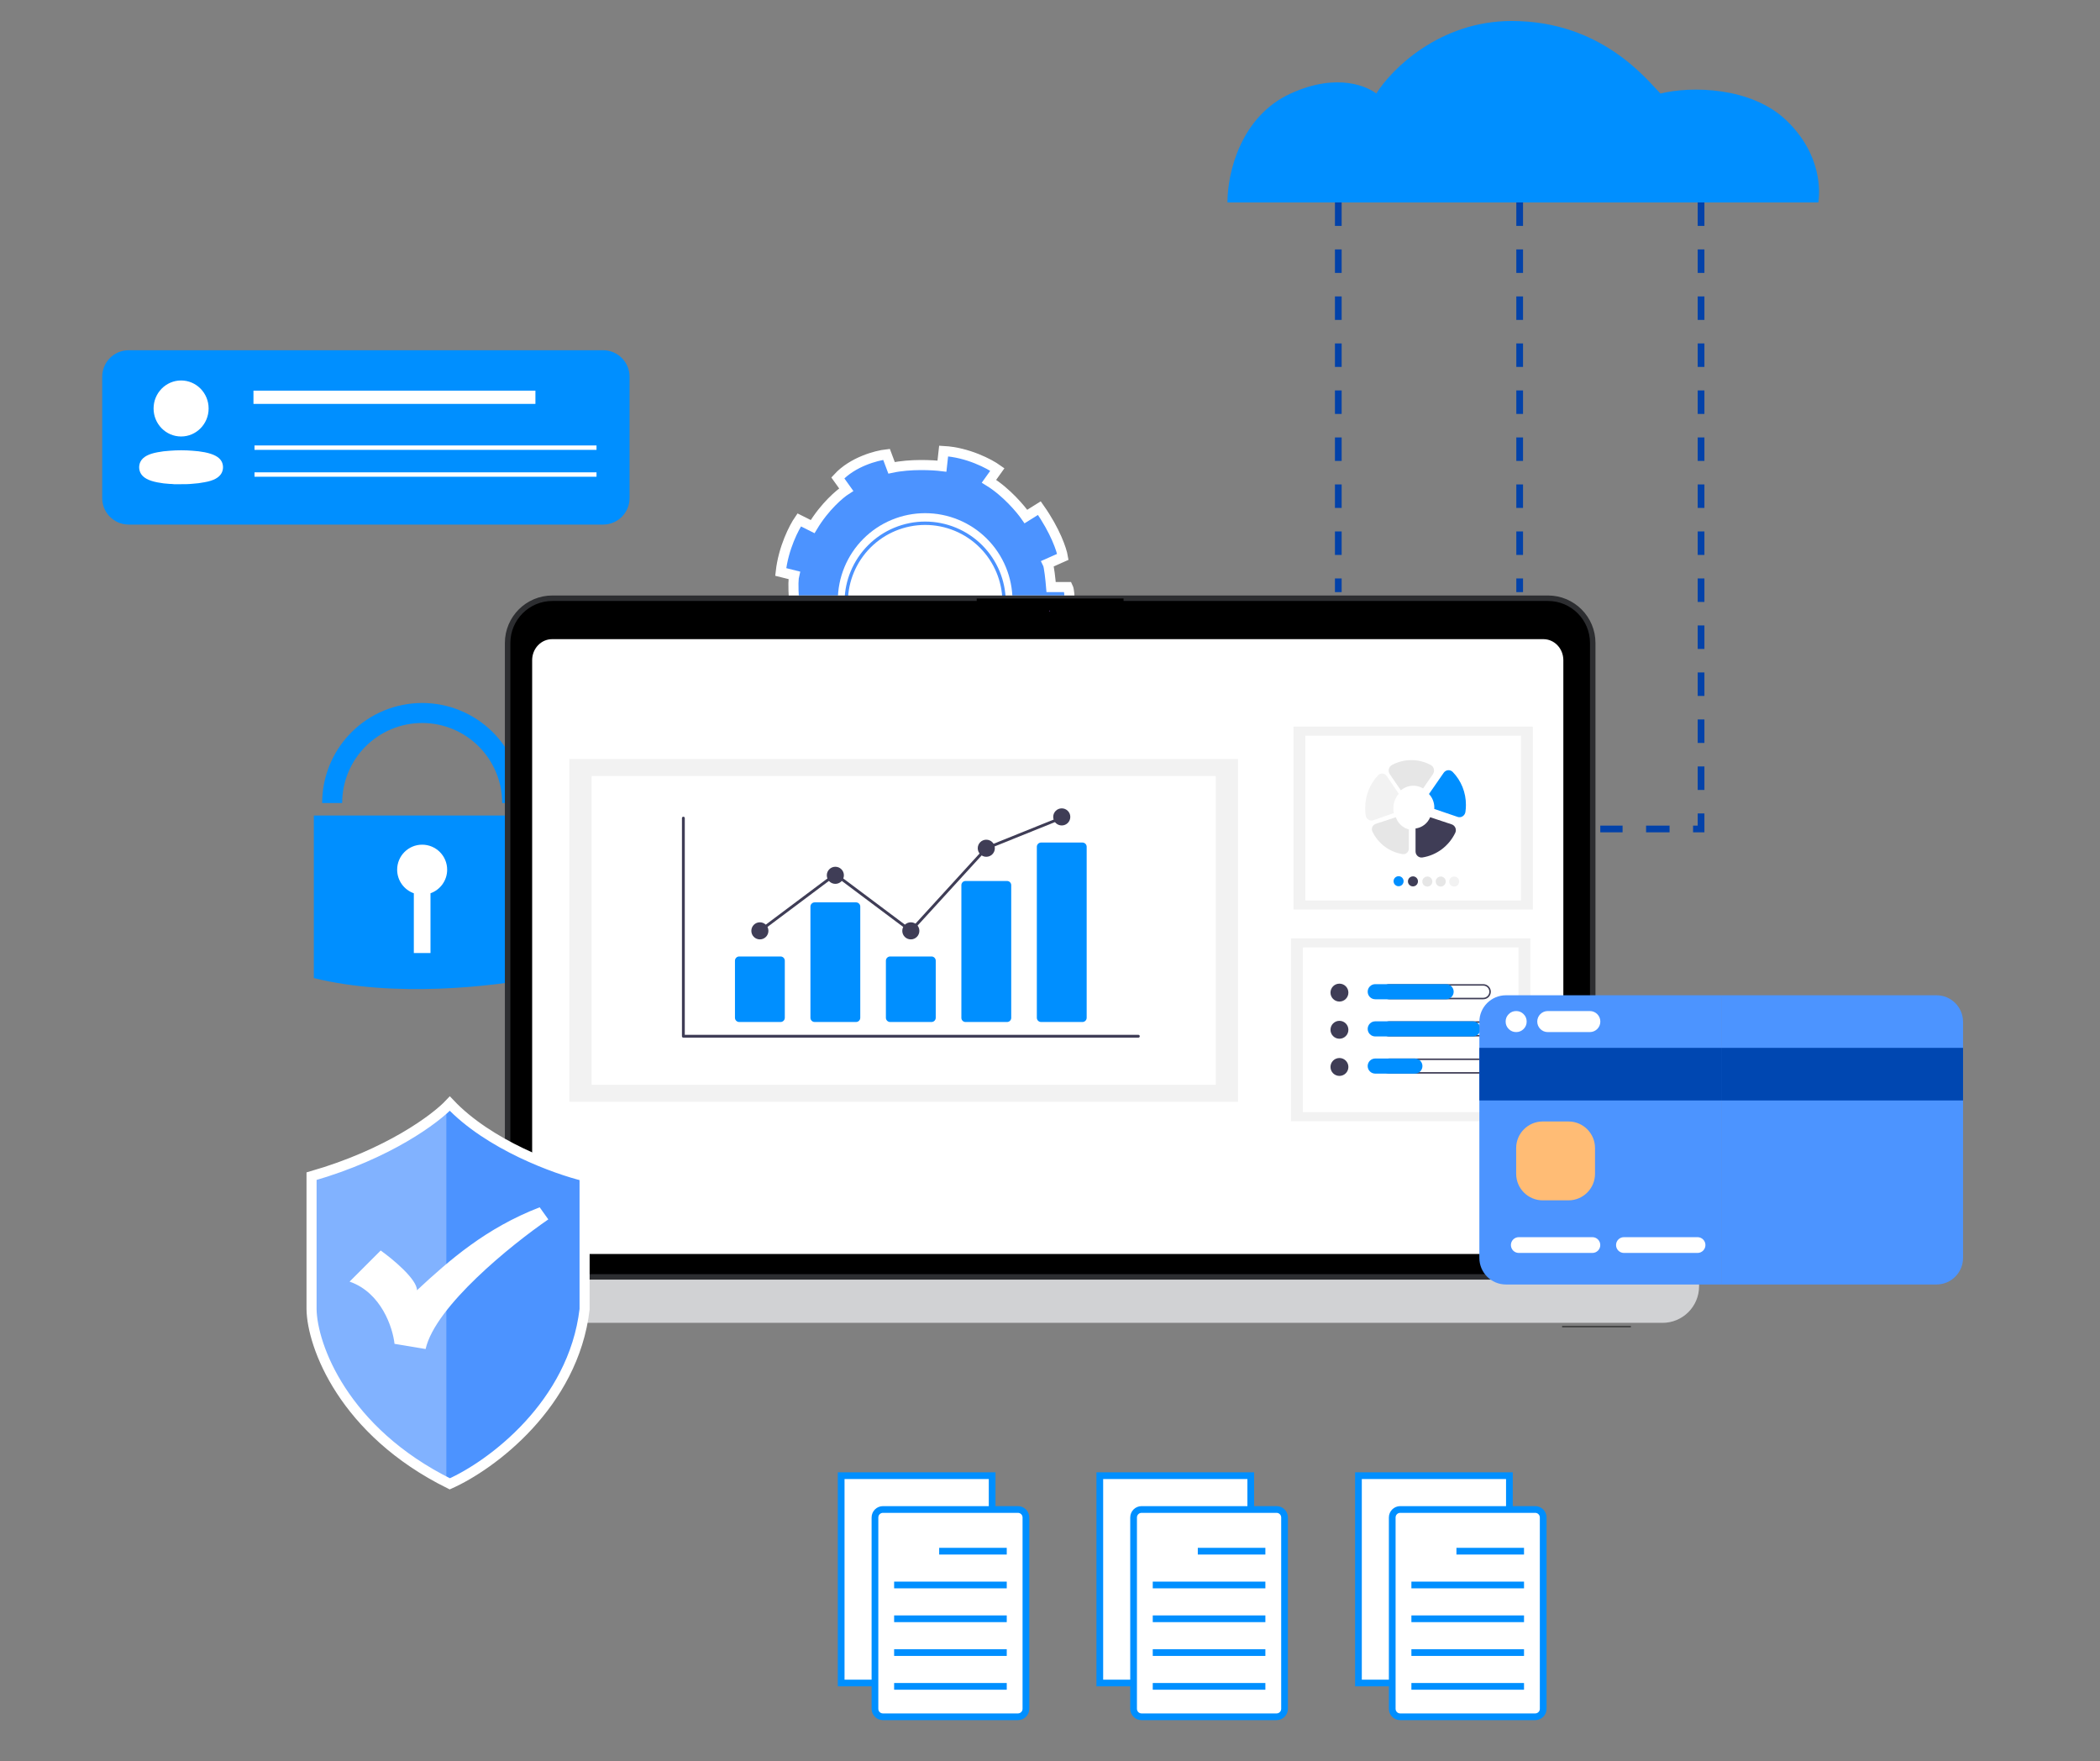 <?xml version="1.0" encoding="UTF-8" standalone="no"?>
<svg
   id="body_1"
   width="328"
   height="275"
   version="1.1"
   xmlns="http://www.w3.org/2000/svg"
   xmlns:svg="http://www.w3.org/2000/svg">
  <rect width="100%" height="100%" fill="#808080" stroke="none"/>
  <defs
     id="defs956" />
  <g
     transform="matrix(1 0 0 1 0 0)"
     id="g951">
    <path
       d="M137.284 99.453L121.712 84.261L101.832 84.261L84.272 67.129"
       stroke="#000000"
       stroke-width="0.525"
       stroke-linecap="square"
       fill="none"
       stroke-opacity="0"
       id="path545" />
    <path
       d="M190.942 184.144L206.515 199.337L226.395 199.337L243.955 216.469"
       stroke="#000000"
       stroke-width="0.525"
       stroke-linecap="square"
       fill="none"
       stroke-opacity="0"
       id="path547" />
    <path
       d="M190.942 99.453L206.515 84.261L226.395 84.261L243.955 67.129"
       stroke="#000000"
       stroke-width="0.525"
       stroke-linecap="square"
       fill="none"
       stroke-opacity="0"
       id="path549" />
    <path
       d="M137.284 184.144L121.712 199.337L101.832 199.337L84.272 216.469"
       stroke="#000000"
       stroke-width="0.525"
       stroke-linecap="square"
       fill="none"
       stroke-opacity="0"
       id="path551" />
    <path
       d="M148.921 92.342L131.528 75.316L101.993 75.316L84.272 57.969L84.272 40.622"
       stroke="#000000"
       stroke-width="0.525"
       fill="none"
       stroke-opacity="0"
       id="path553" />
    <path
       d="M179.305 191.256L196.699 208.281L226.234 208.281L243.955 225.628L243.955 242.975"
       stroke="#000000"
       stroke-width="0.525"
       fill="none"
       stroke-opacity="0"
       id="path555" />
    <path
       d="M179.305 92.342L196.699 75.316L226.234 75.316L243.955 57.969L243.955 40.622"
       stroke="#000000"
       stroke-width="0.525"
       fill="none"
       stroke-opacity="0"
       id="path557" />
    <path
       d="M148.921 191.256L131.528 208.281L101.993 208.281L84.272 225.628L84.272 242.975"
       stroke="#000000"
       stroke-width="0.525"
       fill="none"
       stroke-opacity="0"
       id="path559" />
    <path
       d="M112.07 28.985L112.07 55.815L121.445 65.189L136.637 65.189L152.8 81.351"
       stroke="#000000"
       stroke-width="0.525"
       fill="none"
       stroke-opacity="0"
       id="path561" />
    <path
       d="M216.155 254.612L216.155 227.783L206.781 218.409L191.588 218.409L175.426 202.246"
       stroke="#000000"
       stroke-width="0.525"
       fill="none"
       stroke-opacity="0"
       id="path563" />
    <path
       d="M216.155 28.985L216.155 55.815L206.781 65.189L191.588 65.189L175.426 81.351"
       stroke="#000000"
       stroke-width="0.525"
       fill="none"
       stroke-opacity="0"
       id="path565" />
    <path
       d="M112.07 254.612L112.07 227.783L121.445 218.409L136.637 218.409L152.8 202.246"
       stroke="#000000"
       stroke-width="0.525"
       fill="none"
       stroke-opacity="0"
       id="path567" />
    <path
       d="M123.706 29.632L123.706 52.35L133.403 61.31"
       stroke="#000000"
       stroke-width="0.525"
       fill="none"
       stroke-opacity="0"
       id="path569" />
    <path
       d="M204.521 253.966L204.521 231.247L194.823 222.287"
       stroke="#000000"
       stroke-width="0.525"
       fill="none"
       stroke-opacity="0"
       id="path571" />
    <path
       d="M204.521 29.632L204.521 52.35L194.823 61.31"
       stroke="#000000"
       stroke-width="0.525"
       fill="none"
       stroke-opacity="0"
       id="path573" />
    <path
       d="M123.706 253.966L123.706 231.247L133.403 222.287"
       stroke="#000000"
       stroke-width="0.525"
       fill="none"
       stroke-opacity="0"
       id="path575" />
    <path
       d="M144.072 28.985L144.072 36.097L135.345 44.824L135.345 55.492L157.326 77.472"
       stroke="#000000"
       stroke-width="0.525"
       fill="none"
       stroke-opacity="0"
       id="path577" />
    <path
       d="M184.154 254.612L184.154 247.501L192.882 238.773L192.882 228.106L170.901 206.125"
       stroke="#000000"
       stroke-width="0.525"
       fill="none"
       stroke-opacity="0"
       id="path579" />
    <path
       d="M184.154 28.985L184.154 36.097L192.882 44.824L192.882 55.492L170.901 77.472"
       stroke="#000000"
       stroke-width="0.525"
       fill="none"
       stroke-opacity="0"
       id="path581" />
    <path
       d="M144.072 254.612L144.072 247.501L135.345 238.773L135.345 228.106L157.326 206.125"
       stroke="#000000"
       stroke-width="0.525"
       fill="none"
       stroke-opacity="0"
       id="path583" />
    <path
       d="M86.856 29.632L94.079 36.743L94.079 55.815L109.509 71.007L128.879 71.007"
       stroke="#000000"
       stroke-width="0.525"
       fill="none"
       stroke-opacity="0"
       id="path585" />
    <path
       d="M241.37 253.966L234.148 246.854L234.148 227.783L218.718 212.59L199.348 212.59"
       stroke="#000000"
       stroke-width="0.525"
       fill="none"
       stroke-opacity="0"
       id="path587" />
    <path
       d="M241.37 29.632L234.148 36.743L234.148 55.815L218.718 71.007L199.348 71.007"
       stroke="#000000"
       stroke-width="0.525"
       fill="none"
       stroke-opacity="0"
       id="path589" />
    <path
       d="M86.856 253.966L94.079 246.854L94.079 227.783L109.509 212.59L128.879 212.59"
       stroke="#000000"
       stroke-width="0.525"
       fill="none"
       stroke-opacity="0"
       id="path591" />
    <path
       d="M103.666 29.632L103.666 56.138L114.656 67.129"
       stroke="#000000"
       stroke-width="0.525"
       fill="none"
       stroke-opacity="0"
       id="path593" />
    <path
       d="M224.561 253.966L224.561 227.459L213.57 216.469"
       stroke="#000000"
       stroke-width="0.525"
       fill="none"
       stroke-opacity="0"
       id="path595" />
    <path
       d="M224.561 29.632L224.561 56.138L213.57 67.129"
       stroke="#000000"
       stroke-width="0.525"
       fill="none"
       stroke-opacity="0"
       id="path597" />
    <path
       d="M103.666 253.966L103.666 227.459L114.656 216.469"
       stroke="#000000"
       stroke-width="0.525"
       fill="none"
       stroke-opacity="0"
       id="path599" />
    <path
       d="M156.678 28.985L156.678 40.061L150.213 46.576L150.213 52.765L159.91 62.538L159.91 71.007"
       stroke="#000000"
       stroke-width="0.525"
       fill="none"
       stroke-opacity="0"
       id="path601" />
    <path
       d="M158.993 257.198L158.993 246.797L151.507 239.646L151.507 225.995L164.437 213.319L164.437 198.367"
       stroke="#000000"
       stroke-width="0.525"
       fill="none"
       stroke-opacity="0"
       id="path603" />
    <path
       d="M168.632 257.461L168.632 234.639L173.353 227.819L173.354 211.556L168.632 208.408L168.632 198.367"
       stroke="#000000"
       stroke-width="0.525"
       fill="none"
       stroke-opacity="0"
       id="path605" />
    <path
       d="M173.487 28.985L173.487 57.921L163.79 67.674L163.79 85.23"
       stroke="#000000"
       stroke-width="0.525"
       fill="none"
       stroke-opacity="0"
       id="path607" />
    <path
       d="M53.885 28.985L70.687 45.471L70.687 66.159L88.149 83.291"
       stroke="#000000"
       stroke-width="0.525"
       fill="none"
       stroke-opacity="0"
       id="path609" />
    <path
       d="M274.342 254.612L257.539 238.127L257.539 217.439L240.078 200.307"
       stroke="#000000"
       stroke-width="0.525"
       fill="none"
       stroke-opacity="0"
       id="path611" />
    <path
       d="M274.342 28.985L257.539 45.471L257.539 66.159L240.078 83.291"
       stroke="#000000"
       stroke-width="0.525"
       fill="none"
       stroke-opacity="0"
       id="path613" />
    <path
       d="M53.885 254.612L70.687 238.127L70.687 217.439L88.149 200.307"
       stroke="#000000"
       stroke-width="0.525"
       fill="none"
       stroke-opacity="0"
       id="path615" />
    <path
       d="M75.868 83.291L46.129 53.552L46.129 28.985"
       stroke="#000000"
       stroke-width="0.525"
       fill="none"
       stroke-opacity="0"
       id="path617" />
    <path
       d="M252.359 200.307L282.098 230.045L282.098 254.612"
       stroke="#000000"
       stroke-width="0.525"
       fill="none"
       stroke-opacity="0"
       id="path619" />
    <path
       d="M252.359 83.291L282.098 53.552L282.098 28.985"
       stroke="#000000"
       stroke-width="0.525"
       fill="none"
       stroke-opacity="0"
       id="path621" />
    <path
       d="M75.868 200.307L46.129 230.045L46.129 254.612"
       stroke="#000000"
       stroke-width="0.525"
       fill="none"
       stroke-opacity="0"
       id="path623" />
    <path
       d="M96.555 89.109L59.942 89.109L31.905 61.956"
       stroke="#000000"
       stroke-width="0.525"
       fill="none"
       stroke-opacity="0"
       id="path625" />
    <path
       d="M231.672 194.488L268.284 194.488L296.321 221.641"
       stroke="#000000"
       stroke-width="0.525"
       fill="none"
       stroke-opacity="0"
       id="path627" />
    <path
       d="M231.672 89.109L268.284 89.109L296.321 61.956"
       stroke="#000000"
       stroke-width="0.525"
       fill="none"
       stroke-opacity="0"
       id="path629" />
    <path
       d="M96.555 194.488L59.942 194.488L31.905 221.641"
       stroke="#000000"
       stroke-width="0.525"
       fill="none"
       stroke-opacity="0"
       id="path631" />
    <path
       d="M127.587 104.625L117.709 95.015L48.233 95.015L21.561 69.068"
       stroke="#000000"
       stroke-width="0.525"
       fill="none"
       stroke-opacity="0"
       id="path633" />
    <path
       d="M200.64 178.972L210.518 188.582L279.994 188.582L306.665 214.53"
       stroke="#000000"
       stroke-width="0.525"
       fill="none"
       stroke-opacity="0"
       id="path635" />
    <path
       d="M200.64 104.625L210.518 95.015L279.994 95.015L306.665 69.068"
       stroke="#000000"
       stroke-width="0.525"
       fill="none"
       stroke-opacity="0"
       id="path637" />
    <path
       d="M127.587 178.972L117.709 188.582L48.233 188.582L21.561 214.53"
       stroke="#000000"
       stroke-width="0.525"
       fill="none"
       stroke-opacity="0"
       id="path639" />
    <path
       d="M117.889 110.444L116.23 108.779L108.932 108.779L99.643 99.453L92.676 99.453"
       stroke="#000000"
       stroke-width="0.525"
       fill="none"
       stroke-opacity="0"
       id="path641" />
    <path
       d="M210.337 173.154L211.996 174.819L219.295 174.819L228.584 184.144L235.551 184.144"
       stroke="#000000"
       stroke-width="0.525"
       fill="none"
       stroke-opacity="0"
       id="path643" />
    <path
       d="M210.337 110.444L211.996 108.779L219.295 108.779L228.584 99.453L235.551 99.453"
       stroke="#000000"
       stroke-width="0.525"
       fill="none"
       stroke-opacity="0"
       id="path645" />
    <path
       d="M117.889 173.154L116.23 174.819L108.932 174.819L99.643 184.144L92.676 184.144"
       stroke="#000000"
       stroke-width="0.525"
       fill="none"
       stroke-opacity="0"
       id="path647" />
    <path
       d="M55.825 98.16L82.671 98.16L100.351 115.616L106.898 115.616"
       stroke="#000000"
       stroke-width="0.525"
       fill="none"
       stroke-opacity="0"
       id="path649" />
    <path
       d="M272.401 185.437L245.555 185.437L227.876 167.982L221.328 167.982"
       stroke="#000000"
       stroke-width="0.525"
       fill="none"
       stroke-opacity="0"
       id="path651" />
    <path
       d="M272.401 98.16L245.555 98.16L227.876 115.616L221.328 115.616"
       stroke="#000000"
       stroke-width="0.525"
       fill="none"
       stroke-opacity="0"
       id="path653" />
    <path
       d="M55.825 185.437L82.671 185.437L100.351 167.982L106.898 167.982"
       stroke="#000000"
       stroke-width="0.525"
       fill="none"
       stroke-opacity="0"
       id="path655" />
    <path
       d="M113.364 124.02L98.912 124.02L78.221 103.529L43.405 103.529L11.218 71.654"
       stroke="#000000"
       stroke-width="0.525"
       fill="none"
       stroke-opacity="0"
       id="path657" />
    <path
       d="M214.863 159.577L229.315 159.577L250.007 180.068L284.822 180.068L317.01 211.944"
       stroke="#000000"
       stroke-width="0.525"
       fill="none"
       stroke-opacity="0"
       id="path659" />
    <path
       d="M214.863 124.02L229.315 124.02L250.007 103.529L284.822 103.529L317.01 71.654"
       stroke="#000000"
       stroke-width="0.525"
       fill="none"
       stroke-opacity="0"
       id="path661" />
    <path
       d="M113.364 159.577L98.912 159.577L78.221 180.068L43.405 180.068L11.218 211.944"
       stroke="#000000"
       stroke-width="0.525"
       fill="none"
       stroke-opacity="0"
       id="path663" />
    <path
       d="M113.363 132.425L88.062 132.425L65.719 110.444L13.803 110.444"
       stroke="#000000"
       stroke-width="0.525"
       fill="none"
       stroke-opacity="0"
       id="path665" />
    <path
       d="M214.863 151.173L240.164 151.173L262.508 173.154L314.424 173.154"
       stroke="#000000"
       stroke-width="0.525"
       fill="none"
       stroke-opacity="0"
       id="path667" />
    <path
       d="M214.863 132.425L240.164 132.425L262.508 110.444L314.424 110.444"
       stroke="#000000"
       stroke-width="0.525"
       fill="none"
       stroke-opacity="0"
       id="path669" />
    <path
       d="M113.363 151.173L88.062 151.173L65.719 173.154L13.803 173.154"
       stroke="#000000"
       stroke-width="0.525"
       fill="none"
       stroke-opacity="0"
       id="path671" />
    <path
       d="M113.363 138.243L84.421 138.243L75.213 129.192L38.048 129.192L26.866 118.202L0.227 118.202"
       stroke="#000000"
       stroke-width="0.525"
       fill="none"
       stroke-opacity="0"
       id="path673" />
    <path
       d="M214.863 145.355L243.805 145.355L253.014 154.405L290.178 154.405L301.36 165.396L328 165.396"
       stroke="#000000"
       stroke-width="0.525"
       fill="none"
       stroke-opacity="0"
       id="path675" />
    <path
       d="M214.863 138.243L243.805 138.243L253.014 129.192L290.178 129.192L301.36 118.202L328 118.202"
       stroke="#000000"
       stroke-width="0.525"
       fill="none"
       stroke-opacity="0"
       id="path677" />
    <path
       d="M113.363 145.355L84.421 145.355L75.213 154.405L38.048 154.405L26.866 165.396L0.227 165.396"
       stroke="#000000"
       stroke-width="0.525"
       fill="none"
       stroke-opacity="0"
       id="path679" />
    <path
       d="M73.281 135.011L36.718 135.011L26.272 124.667L7.338 124.667"
       stroke="#000000"
       stroke-width="0.525"
       fill="none"
       stroke-opacity="0"
       id="path681" />
    <path
       d="M254.946 148.587L291.508 148.587L301.955 158.931L320.889 158.931"
       stroke="#000000"
       stroke-width="0.525"
       fill="none"
       stroke-opacity="0"
       id="path683" />
    <path
       d="M254.946 135.011L291.508 135.011L301.955 124.667L320.889 124.667"
       stroke="#000000"
       stroke-width="0.525"
       fill="none"
       stroke-opacity="0"
       id="path685" />
    <path
       d="M73.281 148.587L36.718 148.587L26.272 158.931L7.338 158.931"
       stroke="#000000"
       stroke-width="0.525"
       fill="none"
       stroke-opacity="0"
       id="path687" />
    <path
       d="M113.364 142.122L9.925 142.122"
       stroke="#000000"
       stroke-width="0.525"
       fill="none"
       stroke-opacity="0"
       id="path689" />
    <path
       d="M214.863 141.476L318.303 141.476"
       stroke="#000000"
       stroke-width="0.525"
       fill="none"
       stroke-opacity="0"
       id="path691" />
    <g
       id="g697">
      <path
         d="M163.649 88.006C 163.859 88.425 164.087 90.629 164.174 91.678L164.174 91.678L166.797 91.678C 167.007 92.098 167.06 93.252 167.06 93.777L167.06 93.777L164.436 93.777L124.04 93.777C 123.83 91.468 123.953 90.192 124.04 89.842L124.04 89.842L121.942 89.317C 122.361 85.54 124.04 82.322 124.827 81.186L124.827 81.186L126.926 82.235C 128.814 79.087 131.21 77.076 132.172 76.464L132.172 76.464L130.86 74.628C 133.169 72.11 136.893 71.13 138.467 70.955L138.467 70.955L139.254 73.054C 142.192 72.424 145.725 72.617 147.124 72.792L147.124 72.792L147.386 70.431C 151.163 70.641 154.556 72.442 155.78 73.316L155.78 73.316L154.469 75.152C 157.197 76.831 159.452 79.524 160.239 80.661L160.239 80.661L162.338 79.35C 164.856 82.917 165.835 85.907 166.01 86.957L166.01 86.957L163.649 88.006z"
         stroke="none"
         fill="#4C93FF"
         fill-rule="nonzero"
         id="path693" />
      <path
         d="M163.649 88.006C 163.859 88.425 164.087 90.629 164.174 91.678L164.174 91.678L166.797 91.678C 167.007 92.098 167.06 93.252 167.06 93.777L167.06 93.777L164.436 93.777L124.04 93.777C 123.83 91.468 123.953 90.192 124.04 89.842L124.04 89.842L121.942 89.317C 122.361 85.54 124.04 82.322 124.827 81.186L124.827 81.186L126.926 82.235C 128.814 79.087 131.21 77.076 132.172 76.464L132.172 76.464L130.86 74.628C 133.169 72.11 136.893 71.13 138.467 70.955L138.467 70.955L139.254 73.054C 142.192 72.424 145.725 72.617 147.124 72.792L147.124 72.792L147.386 70.431C 151.163 70.641 154.556 72.442 155.78 73.316L155.78 73.316L154.469 75.152C 157.197 76.831 159.452 79.524 160.239 80.661L160.239 80.661L162.338 79.35C 164.856 82.917 165.835 85.907 166.01 86.957L166.01 86.957L163.649 88.006z"
         stroke="#FFFFFF"
         stroke-width="1.574"
         fill="none"
         id="path695" />
    </g>
    <path
       d="M158.141 93.777C 158.141 91.986 157.788 90.212 157.103 88.557C 156.417 86.902 155.412 85.398 154.146 84.132C 152.879 82.865 151.376 81.86 149.721 81.175C 148.066 80.489 146.292 80.136 144.501 80.136C 142.709 80.136 140.936 80.489 139.281 81.175C 137.626 81.86 136.122 82.865 134.856 84.132C 133.589 85.398 132.584 86.902 131.899 88.557C 131.213 90.212 130.86 91.986 130.86 93.777L130.86 93.777L144.501 93.777L158.141 93.777z"
       stroke="none"
       fill="#FFFFFF"
       fill-rule="nonzero"
       id="path699" />
    <path
       d="M156.826 93.777C 156.794 92.247 156.477 90.736 155.891 89.321C 155.271 87.825 154.363 86.466 153.218 85.321C 152.073 84.177 150.714 83.268 149.218 82.649C 147.722 82.029 146.119 81.71 144.5 81.71C 142.881 81.71 141.278 82.029 139.782 82.649C 138.286 83.268 136.927 84.177 135.783 85.321C 134.638 86.466 133.73 87.825 133.11 89.321C 132.524 90.736 132.207 92.247 132.174 93.777L132.174 93.777L144.5 93.777L156.826 93.777z"
       stroke="#4C93FF"
       stroke-width="0.525"
       fill="none"
       id="path701" />
    <g
       id="g709">
      <path
         d="M83.508 127.349L49.017 127.349L49.017 152.73C 61.512 155.853 77.217 154.031 83.508 152.73L83.508 152.73L83.508 127.349z"
         stroke="none"
         fill="#008FFF"
         fill-rule="nonzero"
         id="path703" />
      <path
         d="M81.503 124.095C 81.196 120.429 79.603 116.973 76.982 114.353C 74.053 111.423 70.081 109.778 65.938 109.778C 61.796 109.778 57.823 111.423 54.894 114.353C 52.273 116.973 50.68 120.429 50.374 124.095C 50.338 124.526 50.319 124.961 50.319 125.397L50.319 125.397L53.443 125.397C 53.443 122.083 54.76 118.905 57.103 116.561C 59.446 114.218 62.624 112.902 65.938 112.902C 69.252 112.902 72.43 114.218 74.773 116.561C 77.117 118.905 78.433 122.083 78.433 125.397L78.433 125.397L81.557 125.397C 81.557 124.961 81.539 124.526 81.503 124.095z"
         stroke="none"
         fill="#008FFF"
         fill-rule="nonzero"
         id="path705" />
      <path
         d="M67.239 139.491C 68.755 138.955 69.842 137.509 69.842 135.809C 69.842 133.653 68.093 131.904 65.937 131.904C 63.78 131.904 62.032 133.653 62.032 135.809C 62.032 137.51 63.119 138.956 64.636 139.492L64.636 139.492L64.636 148.825L67.239 148.825L67.239 139.491z"
         stroke="none"
         fill="#FFFFFF"
         fill-rule="nonzero"
         id="path707" />
    </g>
    <path
       d="M86.617 92.903L241.439 92.903C 245.773 92.903 249.286 96.417 249.286 100.751L249.286 100.751L249.286 199.4L78.77 199.4L78.77 100.751C 78.77 96.417 82.283 92.903 86.617 92.903z"
       stroke="#000000"
       stroke-width="0.856"
       fill="none"
       stroke-opacity="0"
       id="path711" />
    <path
       d="M86.277 93.419L241.779 93.419C 245.64 93.419 248.77 96.549 248.77 100.411L248.77 100.411L248.77 199.4L79.285 199.4L79.285 100.411C 79.285 96.549 82.416 93.419 86.277 93.419z"
       stroke="#2D2E31"
       stroke-width="0.856"
       fill="#000000"
       fill-rule="nonzero"
       id="path713" />
    <path
       d="M152.551 93.46L152.551 95.178L154.562 95.178C 155.035 95.178 155.418 95.561 155.418 96.034L155.418 96.034L155.418 97.208C 155.418 97.64 155.795 97.989 156.261 97.989L156.261 97.989L172.115 97.989C 172.58 97.989 172.958 97.64 172.958 97.208L172.958 97.208L172.958 96.034C 172.958 95.561 173.341 95.178 173.814 95.178L173.814 95.178L175.488 95.178L175.488 93.46L152.551 93.46z"
       stroke="none"
       fill="#000000"
       fill-rule="nonzero"
       id="path715" />
    <path
       transform="matrix(-1 8.742278E-08 -8.742278E-08 -1 327.906 191.17)"
       d="M163.176 95.585C 163.176 95.188 163.524 94.865 163.953 94.865C 164.382 94.865 164.73 95.188 164.73 95.585C 164.73 95.982 164.382 96.305 163.953 96.305C 163.524 96.305 163.176 95.982 163.176 95.585"
       stroke="none"
       fill="none"
       id="path717" />
    <path
       d="M163.513 95.568C 163.513 95.353 163.702 95.178 163.935 95.178C 164.168 95.178 164.357 95.353 164.357 95.568C 164.357 95.784 164.168 95.959 163.935 95.959C 163.702 95.959 163.513 95.784 163.513 95.568"
       stroke="none"
       fill="none"
       id="path719" />
    <g
       id="g723">
      <path
         d="M163.937 95.334C 163.869 95.334 163.805 95.367 163.758 95.426C 163.71 95.484 163.684 95.564 163.684 95.647C 163.684 95.729 163.71 95.809 163.758 95.867C 163.805 95.926 163.869 95.959 163.937 95.959L163.937 95.959L163.937 95.647L163.937 95.334z"
         stroke="none"
         fill="none"
         id="path721" />
    </g>
    <g
       id="g727">
      <path
         d="M163.849 95.412C 163.849 95.369 163.887 95.334 163.934 95.334C 163.981 95.334 164.019 95.369 164.019 95.412C 164.019 95.455 163.981 95.49 163.934 95.49C 163.887 95.49 163.849 95.455 163.849 95.412"
         stroke="none"
         fill="#50326D"
         fill-rule="nonzero"
         id="path725" />
    </g>
    <g
       id="g731">
      <path
         d="M164.02 95.959C 164.11 95.959 164.195 95.926 164.259 95.867C 164.322 95.809 164.357 95.729 164.357 95.646C 164.357 95.563 164.322 95.484 164.259 95.425C 164.195 95.367 164.11 95.334 164.02 95.334L164.02 95.334L164.02 95.646L164.02 95.959z"
         stroke="none"
         fill="none"
         id="path729" />
    </g>
    <g
       id="g735">
      <path
         d="M163.849 95.725C 163.849 95.681 163.925 95.646 164.018 95.646C 164.111 95.646 164.187 95.681 164.187 95.725C 164.187 95.768 164.111 95.803 164.018 95.803C 163.925 95.803 163.849 95.768 163.849 95.725"
         stroke="none"
         fill="none"
         id="path733" />
    </g>
    <path
       d="M79.356 195.78L248.684 195.78L248.684 199.828L79.356 199.828z"
       stroke="none"
       fill="none"
       id="path737" />
    <g
       id="g743">
      <path
         d="M62.657 199.828L265.379 199.828L265.379 200.867C 265.379 204.019 262.823 206.574 259.671 206.574L259.671 206.574L68.365 206.574C 65.213 206.574 62.657 204.019 62.657 200.867L62.657 200.867L62.657 199.828z"
         stroke="none"
         fill="#D1D2D4"
         fill-rule="nonzero"
         id="path739" />
      <path
         d="M62.657 199.828L265.379 199.828L265.379 200.867C 265.379 204.019 262.823 206.574 259.671 206.574L259.671 206.574L68.365 206.574C 65.213 206.574 62.657 204.019 62.657 200.867L62.657 200.867L62.657 199.828z"
         stroke="none"
         fill="none"
         id="path741" />
    </g>
    <path
       d="M148.334 199.828L164.019 199.828L164.019 202.189L150.695 202.189C 149.391 202.189 148.334 201.132 148.334 199.828z"
       stroke="none"
       fill="none"
       id="path745" />
    <path
       d="M148.334 199.828L164.019 199.828L164.019 202.189L150.695 202.189C 149.391 202.189 148.334 201.132 148.334 199.828z"
       stroke="none"
       fill="none"
       id="path747" />
    <path
       d="M179.703 199.828L164.018 199.828L164.018 202.189L177.342 202.189C 178.646 202.189 179.703 201.132 179.703 199.828z"
       stroke="none"
       fill="none"
       id="path749" />
    <path
       d="M179.703 199.828L164.018 199.828L164.018 202.189L177.342 202.189C 178.646 202.189 179.703 201.132 179.703 199.828z"
       stroke="none"
       fill="none"
       id="path751" />
    <path
       d="M243.959 207.08L243.453 206.574L255.175 206.574L254.669 207.08L243.959 207.08z"
       stroke="none"
       fill="none"
       id="path753" />
    <path
       d="M243.959 207.164C 243.959 207.118 243.997 207.08 244.043 207.08L244.043 207.08L254.668 207.08C 254.715 207.08 254.753 207.118 254.753 207.164C 254.753 207.211 254.715 207.249 254.668 207.249L254.668 207.249L244.043 207.249C 243.997 207.249 243.959 207.211 243.959 207.164z"
       stroke="none"
       fill="#2A2A2A"
       fill-rule="nonzero"
       id="path755" />
    <path
       d="M244.128 207.249L254.584 207.249L254.411 207.504C 254.305 207.661 254.128 207.755 253.939 207.755L253.939 207.755L244.773 207.755C 244.584 207.755 244.407 207.661 244.301 207.504L244.301 207.504L244.128 207.249z"
       stroke="none"
       fill="none"
       id="path757" />
    <path
       d="M73.281 207.08L72.775 206.574L84.497 206.574L83.991 207.08L73.281 207.08z"
       stroke="none"
       fill="none"
       id="path759" />
    <path
       d="M73.281 207.164C 73.281 207.118 73.319 207.08 73.366 207.08L73.366 207.08L83.822 207.08C 83.869 207.08 83.906 207.118 83.906 207.164C 83.906 207.211 83.869 207.249 83.822 207.249L83.822 207.249L73.366 207.249C 73.319 207.249 73.281 207.211 73.281 207.164z"
       stroke="none"
       fill="#2A2A2A"
       fill-rule="nonzero"
       id="path761" />
    <path
       d="M73.451 207.249L83.739 207.249L83.571 207.501C 83.465 207.659 83.287 207.755 83.096 207.755L83.096 207.755L74.094 207.755C 73.903 207.755 73.725 207.659 73.619 207.501L73.619 207.501L73.451 207.249z"
       stroke="none"
       fill="none"
       id="path763" />
    <path
       d="M62.657 199.828L265.379 199.828L265.379 200.867C 265.379 204.019 262.823 206.574 259.671 206.574L259.671 206.574L68.365 206.574C 65.213 206.574 62.657 204.019 62.657 200.867L62.657 200.867L62.657 199.828z"
       stroke="none"
       fill="none"
       id="path765" />
    <g
       id="g781">
      <path
         d="M131.384 230.442L154.962 230.442L154.962 259.822C 154.962 261.475 153.622 262.815 151.968 262.815L151.968 262.815L131.384 262.815L131.384 230.442z"
         stroke="#008FFF"
         stroke-width="1.049"
         fill="#FFFFFF"
         fill-rule="nonzero"
         id="path767" />
      <path
         d="M136.66 236.966C 136.66 236.278 137.219 235.719 137.907 235.719L137.907 235.719L158.99 235.719C 159.679 235.719 160.238 236.278 160.238 236.966L160.238 236.966L160.238 266.845C 160.238 267.534 159.679 268.092 158.99 268.092L158.99 268.092L137.907 268.092C 137.219 268.092 136.66 267.534 136.66 266.845L136.66 266.845L136.66 236.966z"
         stroke="#008FFF"
         stroke-width="1.049"
         fill="#FFFFFF"
         fill-rule="nonzero"
         id="path769" />
      <path
         d="M146.69 242.231L157.245 242.231"
         stroke="#008FFF"
         stroke-width="1.049"
         fill="none"
         id="path771" />
      <path
         d="M139.654 247.508L157.245 247.508"
         stroke="#008FFF"
         stroke-width="1.049"
         fill="none"
         id="path773" />
      <path
         d="M139.654 252.786L157.245 252.786"
         stroke="#008FFF"
         stroke-width="1.049"
         fill="none"
         id="path775" />
      <path
         d="M139.654 258.063L157.245 258.063"
         stroke="#008FFF"
         stroke-width="1.049"
         fill="none"
         id="path777" />
      <path
         d="M139.654 263.34L157.245 263.34"
         stroke="#008FFF"
         stroke-width="1.049"
         fill="none"
         id="path779" />
    </g>
    <g
       id="g797">
      <path
         d="M171.779 230.442L195.356 230.442L195.356 259.822C 195.356 261.475 194.016 262.815 192.363 262.815L192.363 262.815L171.779 262.815L171.779 230.442z"
         stroke="#008FFF"
         stroke-width="1.049"
         fill="#FFFFFF"
         fill-rule="nonzero"
         id="path783" />
      <path
         d="M177.056 236.966C 177.056 236.278 177.615 235.719 178.303 235.719L178.303 235.719L199.386 235.719C 200.075 235.719 200.634 236.278 200.634 236.966L200.634 236.966L200.634 266.845C 200.634 267.534 200.075 268.092 199.386 268.092L199.386 268.092L178.303 268.092C 177.615 268.092 177.056 267.534 177.056 266.845L177.056 266.845L177.056 236.966z"
         stroke="#008FFF"
         stroke-width="1.049"
         fill="#FFFFFF"
         fill-rule="nonzero"
         id="path785" />
      <path
         d="M187.085 242.231L197.639 242.231"
         stroke="#008FFF"
         stroke-width="1.049"
         fill="none"
         id="path787" />
      <path
         d="M180.049 247.508L197.64 247.508"
         stroke="#008FFF"
         stroke-width="1.049"
         fill="none"
         id="path789" />
      <path
         d="M180.049 252.786L197.64 252.786"
         stroke="#008FFF"
         stroke-width="1.049"
         fill="none"
         id="path791" />
      <path
         d="M180.049 258.063L197.64 258.063"
         stroke="#008FFF"
         stroke-width="1.049"
         fill="none"
         id="path793" />
      <path
         d="M180.049 263.34L197.64 263.34"
         stroke="#008FFF"
         stroke-width="1.049"
         fill="none"
         id="path795" />
    </g>
    <g
       id="g813">
      <path
         d="M212.177 230.442L235.755 230.442L235.755 259.822C 235.755 261.475 234.415 262.815 232.761 262.815L232.761 262.815L212.177 262.815L212.177 230.442z"
         stroke="#008FFF"
         stroke-width="1.049"
         fill="#FFFFFF"
         fill-rule="nonzero"
         id="path799" />
      <path
         d="M217.454 236.966C 217.454 236.278 218.013 235.719 218.701 235.719L218.701 235.719L239.784 235.719C 240.473 235.719 241.032 236.278 241.032 236.966L241.032 236.966L241.032 266.845C 241.032 267.534 240.473 268.092 239.784 268.092L239.784 268.092L218.701 268.092C 218.013 268.092 217.454 267.534 217.454 266.845L217.454 266.845L217.454 236.966z"
         stroke="#008FFF"
         stroke-width="1.049"
         fill="#FFFFFF"
         fill-rule="nonzero"
         id="path801" />
      <path
         d="M227.482 242.231L238.037 242.231"
         stroke="#008FFF"
         stroke-width="1.049"
         fill="none"
         id="path803" />
      <path
         d="M220.447 247.508L238.038 247.508"
         stroke="#008FFF"
         stroke-width="1.049"
         fill="none"
         id="path805" />
      <path
         d="M220.447 252.786L238.038 252.786"
         stroke="#008FFF"
         stroke-width="1.049"
         fill="none"
         id="path807" />
      <path
         d="M220.447 258.063L238.038 258.063"
         stroke="#008FFF"
         stroke-width="1.049"
         fill="none"
         id="path809" />
      <path
         d="M220.447 263.34L238.038 263.34"
         stroke="#008FFF"
         stroke-width="1.049"
         fill="none"
         id="path811" />
    </g>
    <g
       id="g829">
      <path
         d="M191.716 31.608L284.009 31.608C 284.244 29.956 284.601 24.214 279.078 18.86C 273.558 13.509 264.048 13.43 259.351 14.61C 257.237 12.486 250.192 3.278 236.102 3.278C 224.829 3.278 217.314 10.833 214.966 14.61C 213.791 13.666 209.051 11.197 201.58 14.61C 193.83 18.152 191.716 26.887 191.716 31.608z"
         stroke="none"
         fill="#008FFF"
         fill-rule="nonzero"
         id="path815" />
      <g
         id="g819">
        <path
           d="M209.029 31.608L209.029 92.465"
           stroke="#0342A9"
           stroke-width="1.049"
           stroke-dasharray="3.67,3.67"
           fill="none"
           id="path817" />
      </g>
      <g
         id="g823">
        <path
           d="M237.358 31.608L237.358 92.465"
           stroke="#0342A9"
           stroke-width="1.049"
           stroke-dasharray="3.67,3.67"
           fill="none"
           id="path821" />
      </g>
      <g
         id="g827">
        <path
           d="M265.688 31.608L265.688 129.451L249.95 129.451"
           stroke="#0342A9"
           stroke-width="1.049"
           stroke-dasharray="3.67,3.67"
           fill="none"
           id="path825" />
      </g>
    </g>
    <g
       id="g841">
      <path
         d="M15.965 58.828C 15.965 56.544 17.816 54.692 20.1 54.692L20.1 54.692L94.196 54.692C 96.48 54.692 98.331 56.544 98.331 58.828L98.331 58.828L98.331 77.782C 98.331 80.066 96.48 81.918 94.196 81.918L94.196 81.918L20.1 81.918C 17.816 81.918 15.965 80.066 15.965 77.782L15.965 77.782L15.965 58.828z"
         stroke="none"
         fill="#008FFF"
         fill-rule="nonzero"
         id="path831" />
      <path
         d="M26.523 70.387C 27.702 70.293 28.885 70.293 30.064 70.387C 30.706 70.424 31.344 70.504 31.976 70.625C 33.342 70.899 34.234 71.346 34.617 72.066C 34.904 72.629 34.904 73.298 34.617 73.86C 34.234 74.581 33.378 75.056 31.962 75.301C 31.33 75.427 30.692 75.509 30.05 75.546C 29.455 75.611 28.86 75.611 28.258 75.611L28.258 75.611L27.175 75.611C 26.948 75.582 26.729 75.568 26.516 75.568C 25.874 75.535 25.235 75.456 24.604 75.33C 23.238 75.071 22.346 74.61 21.963 73.889C 21.816 73.61 21.738 73.298 21.736 72.981C 21.733 72.662 21.809 72.348 21.956 72.066C 22.331 71.346 23.224 70.877 24.604 70.625C 25.238 70.502 25.879 70.423 26.523 70.387zM28.286 59.414C 30.66 59.414 32.585 61.372 32.585 63.787C 32.585 66.203 30.66 68.161 28.286 68.161C 25.913 68.161 23.988 66.203 23.988 63.787C 23.988 61.372 25.913 59.414 28.286 59.414z"
         stroke="none"
         fill="#FFFFFF"
         fill-rule="nonzero"
         id="path833" />
      <path
         d="M40.623 62.037L82.593 62.037"
         stroke="#FFFFFF"
         stroke-width="2.068"
         stroke-linecap="square"
         fill="none"
         id="path835" />
      <path
         d="M40.097 69.906L92.825 69.906"
         stroke="#FFFFFF"
         stroke-width="0.689"
         stroke-linecap="square"
         fill="none"
         id="path837" />
      <path
         d="M40.097 74.103L92.825 74.103"
         stroke="#FFFFFF"
         stroke-width="0.689"
         stroke-linecap="square"
         fill="none"
         id="path839" />
    </g>
    <path
       d="M241.07 195.817L86.227 195.817C 85.403 195.816 84.613 195.471 84.03 194.856C 83.447 194.242 83.119 193.41 83.118 192.541L83.118 192.541L83.118 103.086C 83.119 102.217 83.447 101.385 84.03 100.771C 84.612 100.156 85.403 99.811 86.227 99.81L86.227 99.81L241.07 99.81C 241.894 99.811 242.684 100.156 243.267 100.771C 243.85 101.385 244.178 102.217 244.179 103.086L244.179 103.086L244.179 192.541C 244.178 193.41 243.85 194.242 243.267 194.856C 242.684 195.471 241.894 195.816 241.07 195.817z"
       stroke="none"
       fill="#FFFFFF"
       fill-rule="nonzero"
       id="path843" />
    <path
       d="M239.417 113.471L202.031 113.471L202.031 142.033L239.417 142.033L239.417 113.471z"
       stroke="none"
       fill="#F2F2F2"
       fill-rule="nonzero"
       id="path845" />
    <path
       d="M237.559 114.89L203.889 114.89L203.889 140.614L237.559 140.614L237.559 114.89z"
       stroke="none"
       fill="#FFFFFF"
       fill-rule="nonzero"
       id="path847" />
    <path
       d="M217.627 126.244C 217.626 125.394 217.929 124.575 218.472 123.957L218.472 123.957L216.607 121.198C 216.531 121.085 216.432 120.99 216.318 120.921C 216.204 120.852 216.078 120.81 215.948 120.799C 215.818 120.787 215.687 120.805 215.564 120.853C 215.441 120.9 215.329 120.976 215.236 121.074C 214.597 121.743 214.09 122.544 213.745 123.428C 213.399 124.312 213.223 125.262 213.226 126.22C 213.226 126.583 213.251 126.944 213.301 127.302C 213.32 127.444 213.368 127.579 213.442 127.699C 213.515 127.818 213.612 127.919 213.725 127.994C 213.837 128.069 213.963 128.116 214.093 128.133C 214.224 128.15 214.357 128.136 214.482 128.092L214.482 128.092L217.701 126.967C 217.652 126.73 217.627 126.488 217.627 126.244z"
       stroke="none"
       fill="#F2F2F2"
       fill-rule="nonzero"
       id="path849" />
    <path
       d="M218.016 127.615L214.867 128.657C 214.751 128.695 214.643 128.758 214.553 128.843C 214.463 128.927 214.391 129.03 214.343 129.144C 214.295 129.259 214.272 129.383 214.276 129.508C 214.279 129.632 214.309 129.755 214.362 129.867C 214.811 130.793 215.472 131.595 216.29 132.206C 217.107 132.817 218.058 133.218 219.06 133.376C 219.182 133.395 219.307 133.387 219.426 133.353C 219.544 133.318 219.654 133.258 219.748 133.176C 219.842 133.094 219.917 132.993 219.968 132.879C 220.02 132.765 220.046 132.641 220.046 132.515L220.046 132.515L220.046 129.522C 219.58 129.399 219.151 129.16 218.796 128.828C 218.442 128.495 218.174 128.079 218.016 127.615z"
       stroke="none"
       fill="#E6E6E6"
       fill-rule="nonzero"
       id="path851" />
    <path
       d="M227.317 129.27C 227.265 129.144 227.187 129.03 227.088 128.938C 226.989 128.845 226.872 128.775 226.744 128.732L226.744 128.732L223.379 127.615C 223.182 128.087 222.868 128.498 222.467 128.807C 222.066 129.116 221.593 129.312 221.095 129.375L221.095 129.375L221.095 132.957C 221.095 133.095 221.124 133.231 221.18 133.356C 221.236 133.48 221.319 133.591 221.421 133.681C 221.523 133.771 221.643 133.836 221.772 133.874C 221.902 133.912 222.037 133.921 222.171 133.9C 223.264 133.727 224.301 133.288 225.193 132.619C 226.084 131.95 226.806 131.071 227.295 130.057C 227.354 129.935 227.386 129.802 227.39 129.666C 227.394 129.53 227.369 129.395 227.317 129.27z"
       stroke="none"
       fill="#3F3D56"
       fill-rule="nonzero"
       id="path853" />
    <path
       d="M226.902 120.55C 226.806 120.451 226.691 120.376 226.565 120.328C 226.439 120.281 226.304 120.262 226.171 120.274C 226.037 120.286 225.907 120.328 225.791 120.397C 225.674 120.466 225.573 120.56 225.494 120.674L225.494 120.674L223.193 123.991C 223.458 124.269 223.668 124.599 223.811 124.962C 223.954 125.325 224.027 125.714 224.027 126.106C 224.027 126.179 224.023 126.251 224.018 126.323L224.018 126.323L227.675 127.568C 227.804 127.612 227.941 127.625 228.076 127.608C 228.211 127.591 228.341 127.543 228.456 127.468C 228.571 127.392 228.67 127.292 228.744 127.173C 228.819 127.054 228.867 126.919 228.887 126.778C 228.938 126.42 228.964 126.058 228.964 125.696C 228.967 124.737 228.786 123.788 228.432 122.904C 228.077 122.019 227.557 121.219 226.902 120.55z"
       stroke="none"
       fill="#008FFF"
       fill-rule="nonzero"
       id="path855" />
    <path
       d="M220.75 122.694C 221.286 122.693 221.813 122.84 222.279 123.119L222.279 123.119L223.806 120.893C 223.884 120.78 223.937 120.65 223.963 120.513C 223.989 120.375 223.987 120.234 223.956 120.097C 223.926 119.964 223.869 119.838 223.789 119.73C 223.708 119.622 223.607 119.534 223.492 119.471C 222.549 118.964 221.506 118.698 220.449 118.697C 219.391 118.695 218.348 118.957 217.404 119.462C 217.285 119.526 217.18 119.616 217.097 119.726C 217.014 119.837 216.955 119.966 216.924 120.103C 216.893 120.238 216.89 120.379 216.916 120.515C 216.941 120.652 216.995 120.781 217.072 120.894L217.072 120.894L218.804 123.418C 219.356 122.949 220.043 122.693 220.75 122.694z"
       stroke="none"
       fill="#E6E6E6"
       fill-rule="nonzero"
       id="path857" />
    <path
       d="M219.23 137.619C 219.229 137.774 219.181 137.925 219.093 138.054C 219.005 138.182 218.881 138.281 218.737 138.339C 218.593 138.397 218.435 138.411 218.283 138.379C 218.131 138.347 217.992 138.27 217.883 138.159C 217.774 138.048 217.701 137.907 217.673 137.754C 217.644 137.602 217.661 137.444 217.722 137.301C 217.783 137.158 217.886 137.037 218.016 136.952C 218.146 136.867 218.298 136.823 218.454 136.824C 218.662 136.827 218.861 136.912 219.006 137.061C 219.152 137.21 219.232 137.41 219.23 137.619z"
       stroke="none"
       fill="#008FFF"
       fill-rule="nonzero"
       id="path859" />
    <path
       d="M221.474 137.644C 221.473 137.799 221.425 137.951 221.337 138.079C 221.249 138.207 221.126 138.306 220.981 138.364C 220.837 138.422 220.679 138.436 220.527 138.404C 220.375 138.372 220.236 138.295 220.127 138.184C 220.019 138.073 219.945 137.932 219.917 137.78C 219.888 137.627 219.905 137.469 219.967 137.326C 220.028 137.184 220.13 137.062 220.26 136.977C 220.39 136.892 220.542 136.848 220.698 136.85C 220.906 136.852 221.105 136.937 221.25 137.086C 221.396 137.235 221.477 137.436 221.474 137.644z"
       stroke="none"
       fill="#3F3D56"
       fill-rule="nonzero"
       id="path861" />
    <path
       d="M223.719 137.669C 223.717 137.824 223.669 137.976 223.581 138.104C 223.494 138.232 223.37 138.332 223.226 138.389C 223.081 138.447 222.923 138.461 222.771 138.429C 222.619 138.397 222.48 138.321 222.371 138.209C 222.263 138.098 222.189 137.958 222.161 137.805C 222.132 137.652 222.15 137.494 222.211 137.352C 222.272 137.209 222.374 137.087 222.504 137.002C 222.634 136.917 222.786 136.873 222.942 136.875C 223.15 136.877 223.349 136.962 223.494 137.111C 223.64 137.26 223.721 137.461 223.719 137.669z"
       stroke="none"
       fill="#E6E6E6"
       fill-rule="nonzero"
       id="path863" />
    <path
       d="M225.814 137.669C 225.813 137.824 225.765 137.976 225.677 138.104C 225.589 138.232 225.465 138.332 225.321 138.389C 225.177 138.447 225.019 138.461 224.867 138.429C 224.715 138.397 224.576 138.321 224.467 138.209C 224.358 138.098 224.285 137.958 224.257 137.805C 224.228 137.652 224.245 137.494 224.306 137.352C 224.367 137.209 224.469 137.087 224.6 137.002C 224.73 136.917 224.882 136.873 225.038 136.875C 225.246 136.877 225.445 136.962 225.59 137.111C 225.736 137.26 225.816 137.461 225.814 137.669z"
       stroke="none"
       fill="#E6E6E6"
       fill-rule="nonzero"
       id="path865" />
    <path
       d="M227.914 137.669C 227.912 137.824 227.864 137.976 227.777 138.104C 227.689 138.232 227.565 138.332 227.421 138.389C 227.277 138.447 227.118 138.461 226.966 138.429C 226.814 138.397 226.675 138.321 226.567 138.209C 226.458 138.098 226.385 137.958 226.356 137.805C 226.328 137.652 226.345 137.494 226.406 137.352C 226.467 137.209 226.569 137.087 226.699 137.002C 226.829 136.917 226.982 136.873 227.137 136.875C 227.345 136.877 227.544 136.962 227.69 137.111C 227.835 137.26 227.916 137.461 227.914 137.669z"
       stroke="none"
       fill="#F2F2F2"
       fill-rule="nonzero"
       id="path867" />
    <path
       d="M239.025 146.528L201.639 146.528L201.639 175.09L239.025 175.09L239.025 146.528z"
       stroke="none"
       fill="#F2F2F2"
       fill-rule="nonzero"
       id="path869" />
    <path
       d="M237.166 147.948L203.495 147.948L203.495 173.671L237.166 173.671L237.166 147.948z"
       stroke="none"
       fill="#FFFFFF"
       fill-rule="nonzero"
       id="path871" />
    <path
       d="M209.208 156.402C 209.98 156.402 210.606 155.776 210.606 155.004C 210.606 154.232 209.98 153.606 209.208 153.606C 208.435 153.606 207.81 154.232 207.81 155.004C 207.81 155.776 208.435 156.402 209.208 156.402z"
       stroke="none"
       fill="#3F3D56"
       fill-rule="nonzero"
       id="path873" />
    <path
       d="M231.671 153.916C 231.795 153.916 231.919 153.94 232.034 153.988C 232.149 154.035 232.254 154.105 232.342 154.193C 232.43 154.281 232.5 154.386 232.548 154.501C 232.596 154.616 232.621 154.74 232.621 154.864C 232.621 154.989 232.596 155.112 232.548 155.227C 232.5 155.343 232.43 155.447 232.342 155.535C 232.254 155.623 232.149 155.693 232.034 155.741C 231.919 155.788 231.795 155.813 231.671 155.812L231.671 155.812L216.967 155.812C 216.716 155.812 216.475 155.713 216.297 155.535C 216.119 155.357 216.019 155.116 216.019 154.864C 216.019 154.613 216.119 154.372 216.297 154.194C 216.475 154.016 216.716 153.916 216.967 153.916L216.967 153.916L231.671 153.916zM231.671 153.684L216.967 153.684C 216.812 153.684 216.658 153.714 216.515 153.773C 216.372 153.833 216.241 153.919 216.131 154.029C 216.022 154.139 215.935 154.269 215.875 154.412C 215.816 154.556 215.785 154.709 215.785 154.864C 215.785 155.019 215.816 155.173 215.875 155.316C 215.935 155.46 216.022 155.59 216.131 155.7C 216.241 155.809 216.372 155.896 216.515 155.955C 216.658 156.014 216.812 156.045 216.967 156.045L216.967 156.045L231.671 156.045C 231.826 156.045 231.98 156.014 232.123 155.955C 232.266 155.896 232.397 155.809 232.507 155.7C 232.616 155.59 232.703 155.46 232.763 155.316C 232.822 155.173 232.853 155.019 232.853 154.864C 232.853 154.709 232.822 154.556 232.763 154.412C 232.703 154.269 232.616 154.139 232.507 154.029C 232.397 153.919 232.266 153.833 232.123 153.773C 231.98 153.714 231.826 153.684 231.671 153.684z"
       stroke="none"
       fill="#3F3D56"
       fill-rule="nonzero"
       id="path875" />
    <path
       d="M225.869 156.045L214.8 156.045C 214.487 156.045 214.187 155.92 213.966 155.699C 213.744 155.478 213.62 155.177 213.62 154.864C 213.62 154.551 213.744 154.251 213.966 154.03C 214.187 153.808 214.487 153.684 214.8 153.684L214.8 153.684L225.869 153.684C 226.182 153.684 226.482 153.808 226.704 154.03C 226.925 154.251 227.05 154.551 227.05 154.864C 227.05 155.177 226.925 155.478 226.704 155.699C 226.482 155.92 226.182 156.045 225.869 156.045z"
       stroke="none"
       fill="#008FFF"
       fill-rule="nonzero"
       id="path877" />
    <path
       d="M209.208 162.207C 209.98 162.207 210.606 161.581 210.606 160.809C 210.606 160.037 209.98 159.411 209.208 159.411C 208.435 159.411 207.81 160.037 207.81 160.809C 207.81 161.581 208.435 162.207 209.208 162.207z"
       stroke="none"
       fill="#3F3D56"
       fill-rule="nonzero"
       id="path879" />
    <path
       d="M231.67 159.721C 231.795 159.721 231.918 159.746 232.033 159.793C 232.149 159.841 232.253 159.911 232.342 159.999C 232.43 160.087 232.5 160.191 232.547 160.306C 232.595 160.422 232.62 160.545 232.62 160.67C 232.62 160.794 232.595 160.918 232.547 161.033C 232.5 161.148 232.43 161.253 232.342 161.341C 232.253 161.429 232.149 161.498 232.033 161.546C 231.918 161.594 231.795 161.618 231.67 161.618L231.67 161.618L216.966 161.618C 216.715 161.618 216.474 161.518 216.296 161.34C 216.118 161.162 216.018 160.921 216.018 160.67C 216.018 160.418 216.118 160.177 216.296 159.999C 216.474 159.821 216.715 159.721 216.966 159.721L216.966 159.721L231.67 159.721zM231.67 159.489L216.966 159.489C 216.653 159.489 216.353 159.614 216.132 159.835C 215.91 160.056 215.786 160.357 215.786 160.67C 215.786 160.983 215.91 161.283 216.132 161.504C 216.353 161.726 216.653 161.85 216.966 161.85L216.966 161.85L231.67 161.85C 231.983 161.85 232.283 161.726 232.505 161.504C 232.726 161.283 232.85 160.983 232.85 160.67C 232.85 160.357 232.726 160.056 232.505 159.835C 232.283 159.614 231.983 159.489 231.67 159.489z"
       stroke="none"
       fill="#3F3D56"
       fill-rule="nonzero"
       id="path881" />
    <path
       d="M230.049 161.85L214.8 161.85C 214.487 161.85 214.187 161.726 213.966 161.504C 213.744 161.283 213.62 160.983 213.62 160.67C 213.62 160.357 213.744 160.056 213.966 159.835C 214.187 159.614 214.487 159.489 214.8 159.489L214.8 159.489L230.049 159.489C 230.362 159.489 230.662 159.614 230.884 159.835C 231.105 160.056 231.229 160.357 231.229 160.67C 231.229 160.983 231.105 161.283 230.884 161.504C 230.662 161.726 230.362 161.85 230.049 161.85z"
       stroke="none"
       fill="#008FFF"
       fill-rule="nonzero"
       id="path883" />
    <path
       d="M209.208 168.013C 209.98 168.013 210.606 167.387 210.606 166.615C 210.606 165.843 209.98 165.217 209.208 165.217C 208.435 165.217 207.81 165.843 207.81 166.615C 207.81 167.387 208.435 168.013 209.208 168.013z"
       stroke="none"
       fill="#3F3D56"
       fill-rule="nonzero"
       id="path885" />
    <path
       d="M231.67 165.527C 231.795 165.527 231.918 165.551 232.033 165.598C 232.149 165.646 232.253 165.716 232.342 165.804C 232.43 165.892 232.5 165.997 232.547 166.112C 232.595 166.227 232.62 166.35 232.62 166.475C 232.62 166.6 232.595 166.723 232.547 166.838C 232.5 166.953 232.43 167.058 232.342 167.146C 232.253 167.234 232.149 167.304 232.033 167.351C 231.918 167.399 231.795 167.423 231.67 167.423L231.67 167.423L216.966 167.423C 216.715 167.423 216.474 167.323 216.296 167.145C 216.118 166.968 216.018 166.726 216.018 166.475C 216.018 166.223 216.118 165.982 216.296 165.804C 216.474 165.627 216.715 165.527 216.966 165.527L216.966 165.527L231.67 165.527zM231.67 165.295L216.966 165.295C 216.653 165.295 216.353 165.419 216.132 165.64C 215.91 165.862 215.786 166.162 215.786 166.475C 215.786 166.788 215.91 167.088 216.132 167.31C 216.353 167.531 216.653 167.655 216.966 167.655L216.966 167.655L231.67 167.655C 231.983 167.655 232.283 167.531 232.505 167.31C 232.726 167.088 232.85 166.788 232.85 166.475C 232.85 166.162 232.726 165.862 232.505 165.64C 232.283 165.419 231.983 165.295 231.67 165.295z"
       stroke="none"
       fill="#3F3D56"
       fill-rule="nonzero"
       id="path887" />
    <path
       d="M220.993 167.655L214.8 167.655C 214.645 167.655 214.491 167.625 214.348 167.566C 214.205 167.507 214.074 167.42 213.964 167.31C 213.855 167.2 213.768 167.07 213.708 166.927C 213.649 166.784 213.618 166.63 213.618 166.475C 213.618 166.32 213.649 166.166 213.708 166.023C 213.768 165.879 213.855 165.749 213.964 165.64C 214.074 165.53 214.205 165.443 214.348 165.384C 214.491 165.325 214.645 165.294 214.8 165.295L214.8 165.295L220.993 165.295C 221.305 165.295 221.605 165.42 221.826 165.641C 222.047 165.862 222.171 166.162 222.171 166.475C 222.171 166.788 222.047 167.088 221.826 167.309C 221.605 167.53 221.305 167.655 220.993 167.655z"
       stroke="none"
       fill="#008FFF"
       fill-rule="nonzero"
       id="path889" />
    <path
       d="M193.373 118.525L88.923 118.525L88.923 172.055L193.373 172.055L193.373 118.525z"
       stroke="none"
       fill="#F2F2F2"
       fill-rule="nonzero"
       id="path891" />
    <path
       d="M189.891 121.184L92.404 121.184L92.404 169.395L189.891 169.395L189.891 121.184z"
       stroke="none"
       fill="#FFFFFF"
       fill-rule="nonzero"
       id="path893" />
    <path
       d="M177.8 162.04L106.734 162.04C 106.675 162.04 106.619 162.017 106.577 161.975C 106.535 161.933 106.512 161.877 106.512 161.818L106.512 161.818L106.512 127.756C 106.512 127.697 106.535 127.64 106.577 127.599C 106.619 127.557 106.675 127.534 106.734 127.534C 106.793 127.534 106.85 127.557 106.891 127.599C 106.933 127.64 106.957 127.697 106.957 127.756L106.957 127.756L106.957 161.595L177.8 161.595C 177.859 161.595 177.916 161.619 177.957 161.661C 177.999 161.702 178.023 161.759 178.023 161.818C 178.023 161.877 177.999 161.933 177.957 161.975C 177.916 162.017 177.859 162.04 177.8 162.04z"
       stroke="none"
       fill="#3F3D56"
       fill-rule="nonzero"
       id="path895" />
    <path
       d="M121.918 159.594L115.454 159.594C 115.279 159.594 115.111 159.524 114.988 159.4C 114.864 159.277 114.794 159.109 114.794 158.934L114.794 158.934L114.794 150.023C 114.794 149.848 114.864 149.681 114.988 149.557C 115.111 149.433 115.279 149.363 115.454 149.363L115.454 149.363L121.918 149.363C 122.093 149.363 122.261 149.433 122.384 149.557C 122.508 149.681 122.578 149.848 122.578 150.023L122.578 150.023L122.578 158.934C 122.578 159.109 122.508 159.277 122.384 159.4C 122.261 159.524 122.093 159.594 121.918 159.594z"
       stroke="none"
       fill="#008FFF"
       fill-rule="nonzero"
       id="path897" />
    <path
       d="M133.706 159.594L127.242 159.594C 127.067 159.594 126.899 159.524 126.776 159.4C 126.652 159.277 126.582 159.109 126.582 158.934L126.582 158.934L126.582 141.572C 126.582 141.397 126.652 141.229 126.776 141.105C 126.899 140.982 127.067 140.912 127.242 140.912L127.242 140.912L133.706 140.912C 133.881 140.912 134.049 140.982 134.173 141.105C 134.296 141.229 134.366 141.397 134.366 141.572L134.366 141.572L134.366 158.934C 134.366 159.109 134.296 159.277 134.173 159.4C 134.049 159.524 133.881 159.594 133.706 159.594z"
       stroke="none"
       fill="#008FFF"
       fill-rule="nonzero"
       id="path899" />
    <path
       d="M145.493 159.594L139.029 159.594C 138.854 159.594 138.687 159.524 138.563 159.4C 138.439 159.276 138.369 159.109 138.369 158.934L138.369 158.934L138.369 150.023C 138.369 149.848 138.439 149.681 138.563 149.557C 138.687 149.433 138.854 149.363 139.029 149.363L139.029 149.363L145.493 149.363C 145.668 149.363 145.836 149.433 145.96 149.557C 146.083 149.681 146.153 149.848 146.153 150.023L146.153 150.023L146.153 158.934C 146.153 159.109 146.083 159.277 145.96 159.4C 145.836 159.524 145.668 159.594 145.493 159.594z"
       stroke="none"
       fill="#008FFF"
       fill-rule="nonzero"
       id="path901" />
    <path
       d="M157.282 159.594L150.818 159.594C 150.647 159.598 150.482 159.533 150.358 159.415C 150.234 159.297 150.162 159.135 150.158 158.964L150.158 158.964L150.158 138.206C 150.162 138.035 150.234 137.873 150.358 137.755C 150.482 137.636 150.647 137.572 150.818 137.576L150.818 137.576L157.282 137.576C 157.453 137.572 157.619 137.636 157.742 137.755C 157.866 137.873 157.938 138.035 157.942 138.206L157.942 138.206L157.942 158.964C 157.938 159.135 157.866 159.297 157.742 159.415C 157.619 159.533 157.453 159.598 157.282 159.594z"
       stroke="none"
       fill="#008FFF"
       fill-rule="nonzero"
       id="path903" />
    <path
       d="M169.068 159.594L162.605 159.594C 162.43 159.594 162.262 159.524 162.138 159.4C 162.014 159.276 161.945 159.109 161.944 158.934L161.944 158.934L161.944 132.231C 161.945 132.056 162.014 131.888 162.138 131.764C 162.262 131.641 162.43 131.571 162.605 131.571L162.605 131.571L169.068 131.571C 169.243 131.571 169.411 131.641 169.535 131.764C 169.659 131.888 169.728 132.056 169.728 132.231L169.728 132.231L169.728 158.934C 169.728 159.109 169.659 159.276 169.535 159.4C 169.411 159.524 169.243 159.594 169.068 159.594z"
       stroke="none"
       fill="#008FFF"
       fill-rule="nonzero"
       id="path905" />
    <path
       d="M118.686 146.694C 119.423 146.694 120.02 146.097 120.02 145.36C 120.02 144.623 119.423 144.025 118.686 144.025C 117.949 144.025 117.352 144.623 117.352 145.36C 117.352 146.097 117.949 146.694 118.686 146.694z"
       stroke="none"
       fill="#3F3D56"
       fill-rule="nonzero"
       id="path907" />
    <path
       d="M130.474 138.021C 131.211 138.021 131.809 137.423 131.809 136.686C 131.809 135.949 131.211 135.352 130.474 135.352C 129.737 135.352 129.14 135.949 129.14 136.686C 129.14 137.423 129.737 138.021 130.474 138.021z"
       stroke="none"
       fill="#3F3D56"
       fill-rule="nonzero"
       id="path909" />
    <path
       d="M142.262 146.694C 142.999 146.694 143.597 146.097 143.597 145.36C 143.597 144.623 142.999 144.025 142.262 144.025C 141.525 144.025 140.928 144.623 140.928 145.36C 140.928 146.097 141.525 146.694 142.262 146.694z"
       stroke="none"
       fill="#3F3D56"
       fill-rule="nonzero"
       id="path911" />
    <path
       d="M154.049 133.795C 154.786 133.795 155.384 133.197 155.384 132.46C 155.384 131.723 154.786 131.126 154.049 131.126C 153.312 131.126 152.715 131.723 152.715 132.46C 152.715 133.197 153.312 133.795 154.049 133.795z"
       stroke="none"
       fill="#3F3D56"
       fill-rule="nonzero"
       id="path913" />
    <path
       d="M165.836 128.902C 166.573 128.902 167.171 128.305 167.171 127.568C 167.171 126.831 166.573 126.233 165.836 126.233C 165.099 126.233 164.502 126.831 164.502 127.568C 164.502 128.305 165.099 128.902 165.836 128.902z"
       stroke="none"
       fill="#3F3D56"
       fill-rule="nonzero"
       id="path915" />
    <path
       d="M142.289 145.659L130.474 136.809L118.819 145.538L118.553 145.182L130.474 136.253L142.233 145.061L153.918 132.273L153.965 132.254L165.753 127.505L165.919 127.917L154.178 132.648L142.289 145.659z"
       stroke="none"
       fill="#3F3D56"
       fill-rule="nonzero"
       id="path917" />
    <g
       id="g937">
      <path
         d="M231.062 159.572C 231.062 157.279 232.92 155.42 235.213 155.42L235.213 155.42L268.835 155.42L268.835 200.584L235.213 200.584C 232.92 200.584 231.062 198.725 231.062 196.433L231.062 196.433L231.062 159.572z"
         stroke="none"
         fill="#4C94FF"
         fill-rule="nonzero"
         id="path919" />
      <path
         d="M238.451 159.526C 238.451 159.98 238.291 160.367 237.97 160.687C 237.65 161.008 237.263 161.168 236.809 161.168C 236.356 161.168 235.968 161.008 235.648 160.687C 235.327 160.367 235.167 159.98 235.167 159.526C 235.167 159.072 235.327 158.685 235.648 158.365C 235.968 158.044 236.356 157.884 236.809 157.884C 237.263 157.884 237.65 158.044 237.97 158.365C 238.291 158.685 238.451 159.072 238.451 159.526C 238.451 159.545 238.451 159.564 238.45 159.583"
         stroke="none"
         fill="#FFFFFF"
         fill-rule="nonzero"
         id="path921" />
      <path
         d="M240.104 159.526C 240.104 158.619 240.839 157.884 241.746 157.884L241.746 157.884L248.316 157.884C 249.223 157.884 249.958 158.619 249.958 159.526L249.958 159.526L249.958 159.526C 249.958 160.433 249.223 161.169 248.316 161.169L248.316 161.169L241.746 161.169C 240.839 161.169 240.104 160.433 240.104 159.526L240.104 159.526L240.104 159.526z"
         stroke="none"
         fill="#FFFFFF"
         fill-rule="nonzero"
         id="path923" />
      <path
         d="M235.988 194.426C 235.988 193.745 236.539 193.194 237.22 193.194L237.22 193.194L248.716 193.194C 249.396 193.194 249.948 193.745 249.948 194.426C 249.948 195.106 249.396 195.657 248.716 195.657L248.716 195.657L237.22 195.657C 236.539 195.657 235.988 195.106 235.988 194.426z"
         stroke="none"
         fill="#FFFFFF"
         fill-rule="nonzero"
         id="path925" />
      <path
         d="M252.412 194.426C 252.412 193.745 252.963 193.194 253.644 193.194L253.644 193.194L265.14 193.194C 265.82 193.194 266.372 193.745 266.372 194.426C 266.372 195.106 265.82 195.657 265.14 195.657L265.14 195.657L253.644 195.657C 252.963 195.657 252.412 195.106 252.412 194.426z"
         stroke="none"
         fill="#FFFFFF"
         fill-rule="nonzero"
         id="path927" />
      <path
         d="M236.81 179.279C 236.81 176.987 238.669 175.128 240.961 175.128L240.961 175.128L244.976 175.128C 247.269 175.128 249.127 176.987 249.127 179.279L249.127 179.279L249.127 183.294C 249.127 185.587 247.269 187.445 244.976 187.445L244.976 187.445L240.961 187.445C 238.669 187.445 236.81 185.587 236.81 183.294L236.81 183.294L236.81 179.279z"
         stroke="none"
         fill="#FFBC75"
         fill-rule="nonzero"
         id="path929" />
      <path
         d="M231.062 163.632L268.835 163.632L268.835 171.844L231.062 171.844z"
         stroke="none"
         fill="#0047B1"
         fill-rule="nonzero"
         id="path931" />
      <path
         d="M306.609 159.572C 306.609 157.279 304.751 155.42 302.458 155.42L302.458 155.42L268.836 155.42L268.836 200.584L302.458 200.584C 304.751 200.584 306.609 198.725 306.609 196.433L306.609 196.433L306.609 159.572z"
         stroke="none"
         fill="#4C94FF"
         fill-rule="nonzero"
         id="path933" />
      <path
         transform="matrix(-1 -0 0 1 306.609 163.632)"
         d="M0 0L37.773 0L37.773 8.212L0 8.212z"
         stroke="none"
         fill="#0047B1"
         fill-rule="nonzero"
         id="path935" />
    </g>
    <g
       id="g949">
      <path
         d="M70.255 172.334C 68.064 174.675 60.685 180.214 48.662 183.667L48.662 183.667L48.662 204.45C 48.753 210.118 53.634 223.505 70.254 231.71C 70.254 231.71 70.255 231.71 70.255 231.71L70.255 231.71L70.255 172.334z"
         stroke="none"
         fill="#81B2FF"
         fill-rule="nonzero"
         id="path939" />
      <path
         d="M69.715 172.335C 71.906 174.676 79.285 180.214 91.308 183.667L91.308 183.667L91.308 204.45C 91.216 210.118 86.336 223.505 69.715 231.71C 69.715 231.71 69.715 231.71 69.715 231.71L69.715 231.71L69.715 172.335z"
         stroke="none"
         fill="#4C93FF"
         fill-rule="nonzero"
         id="path941" />
      <path
         d="M48.662 204.453L48.662 183.671C 60.69 180.216 68.071 174.674 70.258 172.335C 76.381 178.813 86.842 182.591 91.307 183.671L91.307 183.671L91.307 204.453C 89.557 219.352 76.724 228.835 70.254 231.714C 53.634 223.509 48.753 210.121 48.662 204.453z"
         stroke="#FFFFFF"
         stroke-width="1.574"
         fill="none"
         id="path943" />
      <path
         d="M59.46 195.277L54.602 200.135C 59.568 201.862 61.349 207.332 61.619 209.852L61.619 209.852L66.477 210.661C 67.989 203.968 79.882 194.377 85.64 190.419L85.64 190.419L84.291 188.529C 75.924 191.768 70.256 196.716 65.128 201.485C 65.128 199.757 61.349 196.626 59.46 195.277z"
         stroke="none"
         fill="#FFFFFF"
         fill-rule="nonzero"
         id="path945" />
      <path
         d="M94.608 181.94C 95.468 183.112 95.805 184.714 95.515 186.756C 95.223 188.806 94.306 191.206 92.781 193.812C 89.733 199.018 84.386 204.818 77.436 209.918C 70.485 215.018 63.348 218.377 57.467 219.723C 54.524 220.396 51.959 220.55 49.916 220.214C 47.881 219.878 46.454 219.075 45.594 217.903C 44.734 216.731 44.396 215.129 44.687 213.087C 44.979 211.037 45.895 208.637 47.421 206.031C 50.469 200.825 55.816 195.025 62.766 189.925C 69.716 184.825 76.854 181.466 82.735 180.12C 85.678 179.447 88.243 179.293 90.286 179.629C 92.32 179.965 93.748 180.768 94.608 181.94z"
         stroke="#000000"
         stroke-width="2.623"
         fill="none"
         stroke-opacity="0"
         id="path947" />
    </g>
  </g>
</svg>
